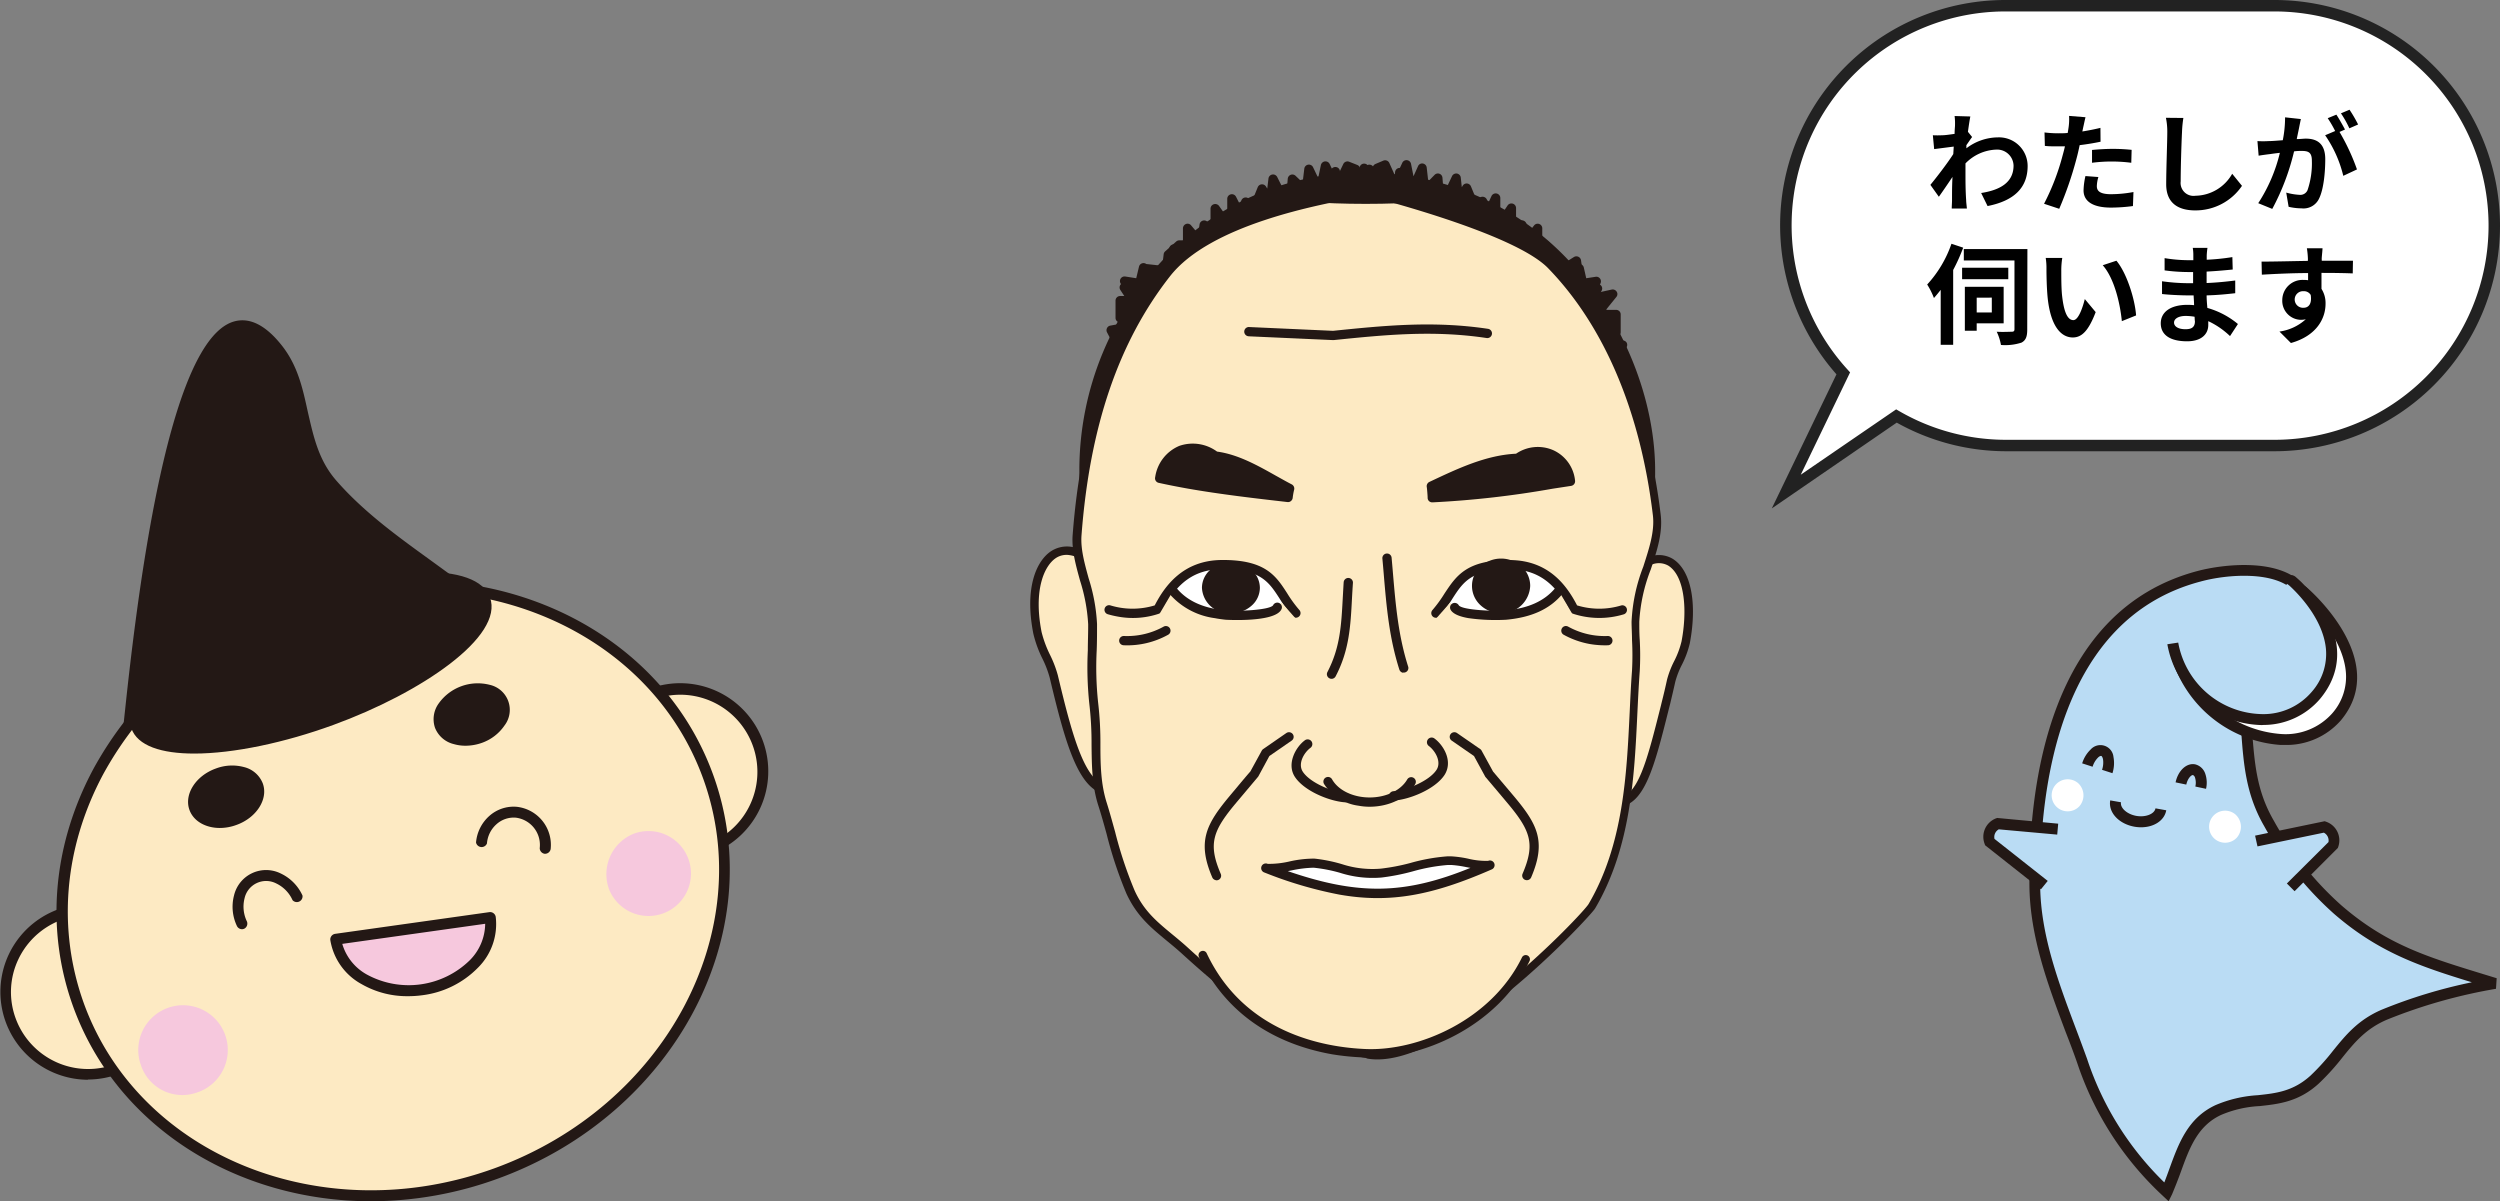 <svg xmlns="http://www.w3.org/2000/svg" viewBox="0 0 436.79 209.88"><rect x="0" y="0" width="436.79" height="209.88" fill="#808080" stroke="none"/><defs><style>.cls-1{fill:#231815;}.cls-2{fill:#fdeac3;}.cls-3{fill:#fff;}.cls-4{fill:#badcf4;}.cls-5{fill:#f6c8dd;}.cls-6{fill:#222;}</style></defs><g id="レイヤー_2" data-name="レイヤー 2"><g id="レイヤー_3" data-name="レイヤー 3"><polyline class="cls-1" points="208.98 45.17 205.08 43.44 204.29 47.33 200.39 46.89 201.95 49.91 196.48 49.05 200.39 52.5 195.69 52.5 195.69 55.52 198.82 56.81 194.13 57.67 195.69 60.69"/><path class="cls-1" d="M195.56,61.49a.79.79,0,0,1-.58-.43l-1.57-3a.82.82,0,0,1,0-.73.78.78,0,0,1,.58-.44l2-.37-.59-.24a.8.8,0,0,1-.5-.75v-3a.8.8,0,0,1,.81-.81h2.54l-2.3-2a.81.81,0,0,1,.66-1.41l3.89.61-.82-1.59a.8.8,0,0,1,.05-.83.81.81,0,0,1,.76-.35l3.17.35.63-3.16a.81.81,0,0,1,1.12-.58l3.91,1.73a.79.79,0,0,1,.41,1.06.8.8,0,0,1-1.06.42l-3-1.32-.58,2.89a.8.8,0,0,1-.88.65l-2.41-.27.87,1.68a.81.81,0,0,1-.85,1.17l-2.72-.43,1.82,1.61a.81.81,0,0,1-.53,1.42h-3.88V55l2.62,1.08a.81.81,0,0,1-.16,1.55l-3.62.66,1.06,2a.81.81,0,0,1-.34,1.09A.78.78,0,0,1,195.56,61.49Z"/><polyline class="cls-1" points="272.51 47.38 275.4 45.59 275.98 49.6 278.88 49.16 277.72 52.27 281.77 51.38 278.88 54.95 282.35 54.95 282.35 58.06 280.04 59.4 283.51 60.29 282.35 63.41"/><path class="cls-1" d="M282.21,64.21l-.14,0a.8.8,0,0,1-.47-1l.84-2.28-2.6-.67a.81.81,0,0,1-.21-1.48l1.91-1.1V55.76h-2.66a.81.81,0,0,1-.73-.46.79.79,0,0,1,.1-.86l1.43-1.77-1.78.4A.82.82,0,0,1,277,52l.68-1.82-1.53.23a.78.78,0,0,1-.61-.15.82.82,0,0,1-.32-.53l-.4-2.79-1.85,1.14a.81.81,0,0,1-1.11-.27.8.8,0,0,1,.26-1.11L275,44.9a.82.82,0,0,1,1.23.58l.46,3.2,2.09-.32a.78.78,0,0,1,.75.29.8.8,0,0,1,.13.79L279,51.16l2.6-.57a.82.82,0,0,1,.86.37.78.78,0,0,1-.06.93l-1.82,2.25h1.77a.79.79,0,0,1,.81.81v3.11a.83.83,0,0,1-.4.71l-.6.34,1.55.4a.77.77,0,0,1,.52.41.78.78,0,0,1,0,.65l-1.16,3.12A.82.82,0,0,1,282.21,64.21Z"/><polyline class="cls-1" points="255.18 35.88 253.73 39.9 253.53 37.45 253.25 34.16 250.84 38.75 250.36 34.16 248.92 38.18 247.47 32.44 246.51 37.03 244.58 30.15 244.1 35.31 241.69 30.72 241.69 34.73 239.28 29.58 237.84 34.73 237.37 32.2 236.88 29.58 235.43 29 233.5 33.02 231.58 29 230.61 33.59 228.69 29.58 228.21 33.59 225.8 31.3 225.31 37.03 222.43 31.3 221.94 35.31 220.5 33.02 219.05 36.46 217.61 35.31 216.65 37.6 215.2 34.74 215.2 40.47 212.31 36.46 212.31 40.47 210.38 39.32 209.9 42.76 207.49 39.9 207.5 42.76 206.05 42.76 204.12 44.48 203.64 48.5 202.2 47.35 202.2 50.22 201.85 49.72 199.79 46.78 198.82 50.79 196.42 50.22 199.79 55.38"/><path class="cls-1" d="M199.65,56.17a.79.79,0,0,1-.54-.35l-3.37-5.16a.81.81,0,0,1,.86-1.23l1.63.38.77-3.22a.81.81,0,0,1,1.45-.28l.94,1.34v-.3a.8.8,0,0,1,1.31-.63L203,47l.31-2.57a.81.81,0,0,1,.26-.51l1.93-1.72a.83.83,0,0,1,.54-.21h.64V39.9a.83.83,0,0,1,.54-.77.79.79,0,0,1,.89.25l1.24,1.47.23-1.64a.81.81,0,0,1,1.22-.58l.7.41V36.46a.8.8,0,0,1,.56-.77A.82.82,0,0,1,213,36l1.42,2V34.74a.81.81,0,0,1,1.53-.37l.66,1.3.28-.67a.83.83,0,0,1,.55-.48.84.84,0,0,1,.7.15l.61.49,1-2.46a.81.81,0,0,1,1.43-.12l.23.37.21-1.75a.81.81,0,0,1,1.53-.27l1.6,3.18.24-2.88a.82.82,0,0,1,.52-.69.81.81,0,0,1,.84.17l1.24,1.18.29-2.41a.81.81,0,0,1,1.54-.25l.89,1.86.47-2.25a.83.83,0,0,1,.7-.64.82.82,0,0,1,.83.45l1.19,2.49,1.2-2.49a.81.81,0,0,1,1-.4l1.44.57a.82.82,0,0,1,.5.61l.33,1.74.5-1.81a.81.81,0,0,1,.72-.59.83.83,0,0,1,.8.46l.86,1.86v-.37a.81.81,0,0,1,1.53-.37l1.14,2.16.22-2.44a.82.82,0,0,1,.74-.73.8.8,0,0,1,.85.59l1,3.7.28-1.35a.81.81,0,0,1,1.58,0l.79,3.16.55-1.51a.8.8,0,0,1,.86-.53.81.81,0,0,1,.71.72l.2,1.93,1.16-2.22a.8.8,0,0,1,.86-.42h0a.81.81,0,0,1,.65.72l.17,2,.19-.52a.81.81,0,0,1,1-.49.82.82,0,0,1,.49,1l-1.45,4a.8.8,0,0,1-.86.53.81.81,0,0,1-.7-.74l-.25-3-1.12,2.13a.81.81,0,0,1-.86.42h0a.79.79,0,0,1-.65-.71l-.12-1.07-.24.69a.81.81,0,0,1-1.55-.08L247.54,36l-.24,1.16a.81.81,0,0,1-1.57,0L245,34.58l-.07.8a.82.82,0,0,1-1.53.31L242.5,34v.73a.81.81,0,0,1-1.54.34l-1.49-3.18L238.62,35a.8.8,0,0,1-.82.59.81.81,0,0,1-.76-.66l-.88-4.72-.33-.13-1.6,3.34a.81.81,0,0,1-.73.46.82.82,0,0,1-.73-.46l-.89-1.87-.47,2.26a.82.82,0,0,1-1.53.18l-.72-1.51L229,33.69a.81.81,0,0,1-.53.66.79.79,0,0,1-.83-.17l-1.19-1.13-.34,4.05a.81.81,0,0,1-1.53.29l-1.68-3.33-.16,1.35a.81.81,0,0,1-1.49.33l-.62-1-.84,2a.81.81,0,0,1-1.25.32l-.61-.48-.55,1.31a.8.8,0,0,1-.72.49.83.83,0,0,1-.66-.3v2.36a.81.81,0,0,1-1.47.47l-1.42-2v1.5a.81.81,0,0,1-.41.7.79.79,0,0,1-.81,0l-.88-.52-.32,2.24a.81.81,0,0,1-1.42.4l-1-1.16v.64a.81.81,0,0,1-.81.81h-1.13l-1.47,1.31-.44,3.71a.85.85,0,0,1-.5.66.82.82,0,0,1-.81-.12L203,49v1.19a.81.81,0,0,1-.57.77.83.83,0,0,1-.91-.31l-1.37-2L199.61,51a.81.81,0,0,1-1,.6l-.43-.11,2.26,3.46a.81.81,0,0,1-.24,1.12A.77.77,0,0,1,199.65,56.17Z"/><polyline class="cls-1" points="223.25 35.81 224.62 39.91 224.82 37.41 225.08 34.05 227.37 38.73 227.83 34.05 229.21 38.15 230.58 32.29 231.5 36.98 233.33 29.95 233.79 35.22 236.08 30.54 236.08 34.64 238.37 29.37 239.74 34.64 240.19 32.05 240.66 29.37 242.03 28.78 243.87 32.88 245.7 28.78 246.62 33.47 248.45 29.37 248.9 33.47 251.19 31.12 251.65 36.98 254.4 31.12 254.86 35.22 256.23 32.88 257.61 36.39 258.98 35.22 259.9 37.56 261.27 34.63 261.27 40.49 264.02 36.39 264.02 40.49 265.86 39.32 266.31 42.83 268.6 39.91 268.6 42.83 269.98 42.83 271.81 44.59 272.27 48.69 273.64 47.52 273.64 50.44 273.97 49.94 275.93 46.93 276.85 51.03 279.14 50.44 275.93 55.71"/><path class="cls-1" d="M275.79,56.51a.82.82,0,0,1-.55-1.22l2.18-3.57-.37.09a.79.79,0,0,1-.62-.09.83.83,0,0,1-.37-.51l-.5-2.23-1.24,1.91a.81.81,0,0,1-.91.33.82.82,0,0,1-.58-.78V49.27l0,0a.79.79,0,0,1-.82.14.83.83,0,0,1-.51-.66L271,45l-1.39-1.33h-1a.81.81,0,0,1-.57-.23.84.84,0,0,1-.24-.58v-.58L267,43.33a.81.81,0,0,1-1.44-.39l-.29-2.25-.76.48a.82.82,0,0,1-.83,0,.8.8,0,0,1-.42-.71V39.05L262,40.94a.82.82,0,0,1-1.49-.45V38.14a.8.8,0,0,1-1.31-.28l-.51-1.29-.51.44a.81.81,0,0,1-.72.17.86.86,0,0,1-.56-.49l-.76-2-.53.9a.82.82,0,0,1-1.51-.32l-.13-1.25-1.53,3.26a.81.81,0,0,1-.88.45.79.79,0,0,1-.66-.73L250.53,33,249.48,34a.82.82,0,0,1-.84.2.8.8,0,0,1-.54-.67L248,32.41l-.62,1.39a.81.81,0,0,1-1.53-.18l-.43-2.18-.79,1.77a.8.8,0,0,1-1.47,0l-1.51-3.37-.24.1-.84,4.83a.81.81,0,0,1-1.58.07l-.78-3L236.82,35a.81.81,0,0,1-1.55-.32V34l-.76,1.54a.8.8,0,0,1-.86.44h0a.82.82,0,0,1-.66-.73l0-.59-.65,2.48a.81.81,0,0,1-1.58,0l-.19-1L230,38.33a.81.81,0,0,1-.75.63.8.8,0,0,1-.8-.55l-.17-.51-.09.91a.82.82,0,0,1-.66.72.79.79,0,0,1-.87-.44l-1-2-.23,2.9a.81.81,0,0,1-.71.74.8.8,0,0,1-.86-.55l-1.38-4.09a.81.81,0,0,1,1.54-.52l.11.33.14-1.89a.81.81,0,0,1,1.54-.29l1,2.11L227,34a.81.81,0,0,1,.72-.72.8.8,0,0,1,.86.54l.47,1.4.72-3.08a.82.82,0,0,1,.8-.63.8.8,0,0,1,.78.66l.24,1.2.93-3.59a.81.81,0,0,1,.86-.6.79.79,0,0,1,.73.73l.21,2.37,1-2.07a.81.81,0,0,1,1.54.36v.2l.74-1.7a.8.8,0,0,1,.8-.48.82.82,0,0,1,.72.6l.43,1.66.28-1.59a.83.83,0,0,1,.48-.61l1.37-.58a.81.81,0,0,1,1.06.41l1.1,2.45L245,28.45a.81.81,0,0,1,1.53.18l.43,2.17.79-1.76a.79.79,0,0,1,.86-.47h0a.81.81,0,0,1,.66.71l.27,2.4,1.1-1.12a.8.8,0,0,1,1.38.5l.22,2.8,1.45-3.08a.82.82,0,0,1,.86-.46h0a.81.81,0,0,1,.67.7l.18,1.68.15-.24a.8.8,0,0,1,.76-.4.82.82,0,0,1,.69.51L258,35l.51-.44a.79.79,0,0,1,.72-.16.81.81,0,0,1,.56.49l.23.58.57-1.22a.81.81,0,0,1,1.54.35v3.19l1.27-1.89a.81.81,0,0,1,1.48.45V39l.59-.37a.81.81,0,0,1,1.24.57l.21,1.6,1.1-1.4a.8.8,0,0,1,.9-.27.81.81,0,0,1,.54.76V42H270a.79.79,0,0,1,.56.23L272.37,44a.83.83,0,0,1,.25.5l.28,2.58.22-.18a.81.81,0,0,1,1.33.62v.2l.81-1.23a.82.82,0,0,1,.82-.36h0a.81.81,0,0,1,.64.62l.74,3.29,1.48-.38a.81.81,0,0,1,.85.3.8.8,0,0,1,0,.9l-3.2,5.27A.81.81,0,0,1,275.79,56.51Z"/><path class="cls-2" d="M201.73,117.43c0,11.43-1.89,20.69-7.69,20.69-4.84,0-7.09-8-9.93-19.93-.57-2.39-2.32-5-2.85-7.63-2.2-11.18,3-16.71,7.89-13.39C195,101.11,201.73,106,201.73,117.43Z"/><path class="cls-1" d="M193.17,138.78c-4.76-.84-7-8.73-9.78-20.42a18.32,18.32,0,0,0-1.27-3.3,20.2,20.2,0,0,1-1.58-4.35c-1.58-8.06.56-12.73,3.1-14.41a5.11,5.11,0,0,1,5.92.26c5.45,3.68,12.91,8.71,12.91,20.87h0c0,14.22-2.84,21.42-8.43,21.42A4.94,4.94,0,0,1,193.17,138.78ZM186.93,97a3.37,3.37,0,0,0-2.48.52c-2,1.36-3.91,5.55-2.47,12.9a19.69,19.69,0,0,0,1.48,4,19.61,19.61,0,0,1,1.36,3.56c2.7,11.34,4.94,19.36,9.22,19.37,3.17,0,7-3.47,7-20,0-11.38-7.09-16.16-12.26-19.66A4.87,4.87,0,0,0,186.93,97Z"/><path class="cls-2" d="M275,119.15c0,11.58,1.84,21,7.49,21,4.31,0,5.93-6.81,8.57-17.29.31-1.26.62-2.57.92-3.93.47-2.13,2.09-4.37,2.54-6.71,2.13-11.33-2.52-16.94-7.29-13.58C281.56,102.61,275,107.57,275,119.15Z"/><path class="cls-1" d="M281.52,140.77c-2.51-.44-4.39-2.65-5.6-6.57-1.1-3.59-1.65-8.65-1.65-15h0c0-12.31,7.25-17.41,12.54-21.14a4.75,4.75,0,0,1,5.48-.4c3.15,2,4.28,7.67,2.95,14.72a16.61,16.61,0,0,1-1.4,3.79,14.75,14.75,0,0,0-1.14,2.94c-.31,1.4-.63,2.73-.93,4l-.16.61c-2.6,10.38-4.32,17.24-9.12,17.24A5.07,5.07,0,0,1,281.52,140.77Zm-5.79-21.62c0,6.26.54,11.17,1.6,14.61,1.14,3.74,2.88,5.63,5.16,5.63,3.66,0,5.26-6.42,7.7-16.12l.15-.62c.31-1.21.62-2.53.92-3.91a16.14,16.14,0,0,1,1.25-3.24,15.32,15.32,0,0,0,1.28-3.44c1-5.21.66-11.32-2.29-13.22a3.32,3.32,0,0,0-3.84.37c-5,3.54-11.93,8.4-11.93,19.94Z"/><path class="cls-1" d="M288.37,82.26c0,28.31-22.16,51.26-49.49,51.26s-49.49-23-49.49-51.26S211.55,30.51,238.88,31C272,31.59,288.37,61.35,288.37,82.26Z"/><path class="cls-1" d="M230.4,133.59c-23.71-4.18-41.82-25.61-41.82-51.33a53.58,53.58,0,0,1,15.79-38.07,47.78,47.78,0,0,1,34.52-14A48.44,48.44,0,0,1,276.66,48.5c7.84,9.64,12.52,22.26,12.52,33.76a52.67,52.67,0,0,1-14.73,36.81,49.11,49.11,0,0,1-35.57,15.26A48.45,48.45,0,0,1,230.4,133.59ZM247,32.58a51.43,51.43,0,0,0-8.1-.77,46.16,46.16,0,0,0-33.35,13.53A52,52,0,0,0,190.2,82.26c0,27.82,21.84,50.45,48.68,50.45a47.53,47.53,0,0,0,34.41-14.77,51.05,51.05,0,0,0,14.27-35.68c0-11.14-4.55-23.38-12.16-32.74A46.73,46.73,0,0,0,247,32.58Z"/><path class="cls-2" d="M271,46.37c8.89,9.21,16.1,23.45,18.49,43.6.69,5.82-3.72,11.74-3.73,18.61,0,2.76.28,5.9.08,8.58-1,12.72-.12,28.25-7.7,41.13-1.15,2-26,28.05-39,25.89-13.64-2.27-23.2-10-32-18-3.88-3.55-7.32-5.35-9.57-10.33s-3.29-10.34-4.89-15.39c-1.76-5.54-.7-11.45-1.53-17.62-.6-4.47-.14-9.09-.2-13.81-.06-5.56-3.07-10.75-2.71-15.58,1.63-21.42,7.84-35.63,15.6-45.58C214.4,34.26,250.69,33,237.13,33,237,33,264.49,39.59,271,46.37Z"/><path class="cls-1" d="M238.58,184.83c-13.82-2.44-23.36-10.29-32-18.14-.95-.87-1.88-1.63-2.78-2.37-2.79-2.31-5.2-4.3-7-8.2a71.89,71.89,0,0,1-3.46-10.42c-.46-1.67-.94-3.4-1.46-5-1.09-3.42-1.13-6.89-1.17-10.55a58.7,58.7,0,0,0-.39-7.19,60.58,60.58,0,0,1-.26-9.33c0-1.5.07-3,.06-4.57a30.55,30.55,0,0,0-1.41-7.59c-.77-2.79-1.5-5.42-1.3-8,1.46-19.22,6.62-34.26,15.75-46,7.12-9.14,25.29-12.77,33.16-14.23a.75.75,0,0,1,0-.26.74.74,0,0,1,.73-.65c3.24,0,3.65,0,3.72.8a.86.86,0,0,1,0,.16c9.39,2.52,25.72,7.49,30.7,12.65,10,10.4,16.5,25.62,18.68,44,.38,3.18-.65,6.29-1.74,9.57a29.41,29.41,0,0,0-2,9.13c0,1,0,2.06.08,3.17a49.71,49.71,0,0,1,0,5.46c-.17,2.34-.29,4.73-.41,7.26-.52,11-1.11,23.53-7.39,34.19-.84,1.43-26,28.54-39.77,26.24Zm.29-150.63-1.31.24c-7.14,1.31-26.1,4.79-33.16,13.85-9,11.49-14,26.27-15.44,45.19-.19,2.37.51,4.89,1.24,7.55a31.38,31.38,0,0,1,1.47,8c0,1.56,0,3.12-.06,4.62a58.32,58.32,0,0,0,.25,9.11,59.91,59.91,0,0,1,.4,7.36c0,3.55.08,6.91,1.1,10.13.53,1.67,1,3.42,1.47,5.1a71.86,71.86,0,0,0,3.39,10.21c1.62,3.59,3.92,5.48,6.57,7.67.91.75,1.85,1.52,2.83,2.42,8.52,7.78,18,15.56,31.65,17.84,6.55,1.1,16.32-5.51,23.37-11.24,7.92-6.44,14.37-13.4,14.9-14.29,6.09-10.35,6.67-22.66,7.19-33.52.12-2.54.23-4.94.41-7.3a49.18,49.18,0,0,0,0-5.29c0-1.08-.08-2.19-.08-3.23A30.4,30.4,0,0,1,287.11,99c1-3.13,2-6.08,1.68-8.93C286.64,72,280.32,57,270.5,46.88,265.4,41.59,246.59,36.23,238.87,34.2ZM237.13,33Z"/><path class="cls-1" d="M234,140.05c-2.6-.45-6.31-2.09-7.77-4.33s.13-5.18,1.74-6.37a.81.81,0,1,1,1,1.3c-1.15.85-2.26,2.78-1.35,4.18,1.31,2,5.4,3.61,7.52,3.73a.81.81,0,0,1-.09,1.62A8,8,0,0,1,234,140.05Z"/><path class="cls-1" d="M243.36,139.85a.81.81,0,0,1-.66-.76.8.8,0,0,1,.76-.85c2.12-.12,6.21-1.73,7.52-3.73.91-1.4-.2-3.32-1.35-4.18a.81.81,0,1,1,1-1.3c1.61,1.19,3.27,4,1.75,6.37-1.68,2.55-6.25,4.32-8.79,4.46Z"/><path class="cls-1" d="M237.35,140.77a8.47,8.47,0,0,1-6-3.77.81.81,0,1,1,1.4-.81c1.1,1.91,3.67,3.14,6.55,3.14s5.46-1.24,6.56-3.14a.8.8,0,0,1,1.1-.3.81.81,0,0,1,.3,1.11c-1.38,2.4-4.5,3.95-8,3.95A10.69,10.69,0,0,1,237.35,140.77Z"/><path class="cls-3" d="M252.84,150.34c-4.09.22-7.61,1.8-11.6,2.19-4.83.47-7.14-1.33-11.72-1.71-2-.17-7.13,1.33-8.36.86,15.56,6,24.35,6,39.11-.64-1,.46-5.17-.73-6.68-.72Z"/><path class="cls-1" d="M234,156.3a71.42,71.42,0,0,1-13.09-3.86.81.81,0,1,1,.58-1.51,15.79,15.79,0,0,0,3.85-.43,19.65,19.65,0,0,1,4.29-.49,26.7,26.7,0,0,1,4.92,1,17.17,17.17,0,0,0,6.65.76,35.42,35.42,0,0,0,5.24-1,32.39,32.39,0,0,1,6.4-1.15h0c.25,0,.52,0,.78,0a18.93,18.93,0,0,1,2.87.4,13.49,13.49,0,0,0,3.5.39.81.81,0,0,1,.66,1.48h0C250.35,156.4,242.92,157.88,234,156.3Zm-9-4.1c12.36,4.25,20.43,4.1,31.91-.57l-.71-.13a19.49,19.49,0,0,0-2.56-.37l-.71,0a31.67,31.67,0,0,0-6.09,1.11,37.55,37.55,0,0,1-5.47,1.08,18.67,18.67,0,0,1-7.23-.82,26.53,26.53,0,0,0-4.64-.9,20.92,20.92,0,0,0-3.87.48Z"/><path class="cls-1" d="M212.4,153.77a.81.81,0,0,1-.6-.48c-2.72-6.35-1-9.38,3.16-14.36.06-.06,3-3.61,3.49-4.13l2-3.65a.84.84,0,0,1,.25-.28l4.05-2.8a.82.82,0,0,1,1.13.21.8.8,0,0,1-.21,1.12l-3.89,2.69-1.93,3.56a.64.64,0,0,1-.1.13L216.2,140c-4.29,5.07-5.2,7.35-2.92,12.67a.8.8,0,0,1-.88,1.12Z"/><path class="cls-2" d="M266.55,167.67c-5.56,11.41-18.71,16.82-28,16.42-8.61-.36-21.89-3.4-28.37-17.14"/><path class="cls-1" d="M232.78,184.21c-7.87-1.39-17.9-5.5-23.3-17a.74.74,0,0,1,.35-1,.73.73,0,0,1,1,.35c6.51,13.8,20.18,16.4,27.74,16.72,9.28.4,22-5.08,27.34-16a.73.73,0,1,1,1.32.64c-5.6,11.49-19,17.25-28.72,16.84A43.74,43.74,0,0,1,232.78,184.21Z"/><path class="cls-1" d="M266.62,153.77l-.18-.05a.81.81,0,0,1-.42-1.07c2.28-5.32,1.38-7.6-2.92-12.67-.05-.07-3.54-4.2-3.54-4.2a.38.38,0,0,1-.09-.13l-1.94-3.56-3.89-2.69a.8.8,0,0,1-.21-1.12.82.82,0,0,1,1.13-.21l4.05,2.8a.68.68,0,0,1,.25.28l2,3.65,3.49,4.13c4.21,5,5.89,8,3.17,14.36A.82.82,0,0,1,266.62,153.77Z"/><path class="cls-1" d="M225.32,85.37c-4.06-2.09-8.37-5.12-13-5.68-3.12-2.33-8.46-2-9.72,3.87a223,223,0,0,0,22.43,3.36A11.69,11.69,0,0,1,225.32,85.37Z"/><path class="cls-1" d="M207.49,85.36c-1.73-.31-3.42-.64-5.05-1a.81.81,0,0,1-.61-1,7,7,0,0,1,4.22-5.46,7.18,7.18,0,0,1,6.59,1c3.62.49,7,2.37,10.23,4.19,1,.55,1.9,1.07,2.82,1.54a.83.83,0,0,1,.4,1,11.58,11.58,0,0,0-.23,1.31.82.82,0,0,1-.29.58.77.77,0,0,1-.61.2C219.38,87.08,213.23,86.37,207.49,85.36ZM203.61,83c6.52,1.41,14,2.29,20.75,3.07a2.07,2.07,0,0,1,0-.22c-.78-.41-1.56-.85-2.32-1.27-3.17-1.78-6.45-3.63-9.84-4a.79.79,0,0,1-.39-.16,5.63,5.63,0,0,0-5.23-.89A5.1,5.1,0,0,0,203.61,83Z"/><path class="cls-1" d="M250.07,84.94c4.78-2.25,9.83-4.68,15.08-4.87a5.75,5.75,0,0,1,9.23,4c-8,1.23-15.85,2.63-24.14,2.88A19.42,19.42,0,0,0,250.07,84.94Z"/><path class="cls-1" d="M250.1,87.76a.85.85,0,0,1-.45-.23.83.83,0,0,1-.22-.62c0-.23-.1-1.57-.15-1.81a.83.83,0,0,1,.45-.9l.26-.12c4.75-2.24,9.67-4.56,14.89-4.81a6.73,6.73,0,0,1,6.51-.61,6.54,6.54,0,0,1,3.8,5.33.82.82,0,0,1-.68.9l-3.21.49a167.07,167.07,0,0,1-21,2.39Zm.85-2.34c0,.22,0,.47.06.7a172.36,172.36,0,0,0,20-2.34l2.39-.37a4.81,4.81,0,0,0-2.71-3.27,5.16,5.16,0,0,0-5.11.59.86.86,0,0,1-.44.15C260.29,81.05,255.54,83.25,251,85.42Z"/><path class="cls-1" d="M232.5,118.59a.9.9,0,0,1-.23-.08.81.81,0,0,1-.35-1.09c2.21-4.25,2.42-8.06,2.68-12.88.05-.9.1-1.83.16-2.8a.81.81,0,0,1,1.62.1c-.07,1-.12,1.89-.17,2.79-.25,4.81-.48,9-2.85,13.53A.8.8,0,0,1,232.5,118.59Z"/><path class="cls-1" d="M245.13,117.54a.82.82,0,0,1-.64-.55c-1.79-5.62-2.25-11-2.73-16.71-.07-.87-.15-1.75-.23-2.64a.81.81,0,1,1,1.61-.15c.08.9.16,1.78.23,2.66.48,5.6.93,10.9,2.67,16.35a.8.8,0,0,1-.91,1Z"/><path class="cls-1" d="M252.6,33.59c0,.67-6.27,1.22-14,1.22s-14-.55-14-1.22,6.27-1.23,14-1.23S252.6,32.91,252.6,33.59Z"/><path class="cls-1" d="M225.93,34.94c-1.79-.32-2.16-.73-2.16-1.35,0-.87.7-1.32,4.84-1.68,2.67-.23,6.21-.36,10-.36s7.31.13,10,.36c4.14.36,4.84.81,4.84,1.68h0c0,.86-.7,1.31-4.84,1.67-2.67.23-6.21.36-10,.36s-7.31-.13-10-.36C227.48,35.16,226.6,35.06,225.93,34.94Zm23.13-1.35c-2.35-.24-5.95-.42-10.47-.42s-8.12.18-10.47.42c2.35.23,5.95.41,10.47.41S246.71,33.82,249.06,33.59Zm3,.51Z"/><path class="cls-1" d="M218.11,58.75a.81.81,0,0,1,.18-1.61l14.61.66c9-.92,17.51-1.78,27.08-.35a.81.81,0,0,1-.24,1.61c-9.39-1.41-17.81-.55-26.73.36h-.12l-14.67-.66Z"/><path class="cls-1" d="M196.23,112.73a.81.81,0,0,1,.17-1.61,13.16,13.16,0,0,0,6.91-1.64.81.81,0,1,1,.78,1.42,14.66,14.66,0,0,1-7.74,1.84Z"/><path class="cls-3" d="M193.78,106.55a14,14,0,0,0,8.54-.11c2.26-4.49,5.42-7.74,11.15-7.78,9.54-.07,9.28,4.38,12.94,8.47"/><path class="cls-1" d="M195.32,107.73a16.53,16.53,0,0,1-1.76-.41.81.81,0,0,1-.56-1,.8.8,0,0,1,1-.55,13.28,13.28,0,0,0,7.75,0c1.79-3.47,5-7.88,11.72-7.93,7.63-.06,9.48,2.8,11.43,5.83a22.29,22.29,0,0,0,2.12,2.91.8.8,0,0,1-.07,1.14.81.81,0,0,1-1.14-.06,23.53,23.53,0,0,1-2.27-3.12c-1.85-2.86-3.32-5.13-10.06-5.08-4.68,0-7.9,2.29-10.43,7.33a.79.79,0,0,1-.46.4A14.27,14.27,0,0,1,195.32,107.73Z"/><polygon class="cls-2" points="204.94 103.25 210.12 108.08 202.02 108.22 204.94 103.25"/><polygon class="cls-2" points="223.89 105.25 227.94 109.84 222.43 107.38 223.89 105.25"/><path class="cls-3" d="M204.94,103.25c2.33,2.82,5.75,3.9,9.29,4.21.84.07,8,.22,8.9-1.32"/><path class="cls-1" d="M212.24,108a12.69,12.69,0,0,1-7.93-4.26.81.81,0,0,1,1.25-1c1.89,2.29,4.75,3.57,8.74,3.92,1.94.18,7.56-.07,8.13-.91a.81.81,0,1,1,1.41.79c-1.26,2.25-9.6,1.74-9.68,1.74C213.49,108.21,212.85,108.12,212.24,108Z"/><path class="cls-1" d="M219.3,102.7c0,2-1.91,3.68-4.27,3.68s-4.28-1.65-4.28-3.68A4,4,0,0,1,215,99C217.39,99,219.31,100.66,219.3,102.7Z"/><path class="cls-1" d="M214,107.08A4.66,4.66,0,0,1,210,102.7a4.2,4.2,0,0,1,1.52-3.2,5.55,5.55,0,0,1,7.07,0,4.21,4.21,0,0,1,1.53,3.2h0a4.19,4.19,0,0,1-1.53,3.19,5.38,5.38,0,0,1-3.53,1.27A6.4,6.4,0,0,1,214,107.08Zm1.72-7.22a3.54,3.54,0,0,0-.73-.07,3.87,3.87,0,0,0-2.52.89,2.67,2.67,0,0,0-1,2c0,1.6,1.57,2.9,3.5,2.9a3.79,3.79,0,0,0,2.51-.89,2.62,2.62,0,0,0,1-2h0a2.64,2.64,0,0,0-1-2A3.75,3.75,0,0,0,215.76,99.86Z"/><path class="cls-1" d="M277.76,112.52a14.91,14.91,0,0,1-4.56-1.62.81.81,0,0,1-.32-1.1.8.8,0,0,1,1.1-.32,13.16,13.16,0,0,0,6.91,1.64.81.81,0,0,1,.84.78.82.82,0,0,1-.79.84A15.89,15.89,0,0,1,277.76,112.52Z"/><path class="cls-3" d="M283.51,106.54a14,14,0,0,1-8.54-.1c-2.26-4.49-5.42-7.74-11.15-7.78-9.54-.07-9.28,4.38-12.94,8.47"/><path class="cls-1" d="M250.74,107.92a.75.75,0,0,1-.4-.19.81.81,0,0,1-.07-1.14,23,23,0,0,0,2.12-2.91c2-3,3.8-5.89,11.43-5.83,6.77.05,9.93,4.46,11.72,7.92a13.28,13.28,0,0,0,7.75,0,.81.81,0,0,1,.45,1.55,14.73,14.73,0,0,1-9-.12.82.82,0,0,1-.46-.4c-2.53-5-5.74-7.3-10.43-7.33-6.74,0-8.21,2.21-10.06,5.08a23.53,23.53,0,0,1-2.27,3.12A.81.81,0,0,1,250.74,107.92Z"/><polygon class="cls-2" points="272.35 103.25 267.17 108.08 275.27 108.22 272.35 103.25"/><polygon class="cls-2" points="253.4 105.25 249.35 109.84 254.87 107.38 253.4 105.25"/><path class="cls-3" d="M272.35,103.25c-2.33,2.82-5.75,3.9-9.29,4.21-.84.07-8,.22-8.9-1.32"/><path class="cls-1" d="M256.57,108c-1.46-.25-2.69-.7-3.12-1.46a.81.81,0,0,1,.31-1.1.82.82,0,0,1,1.11.31c.56.84,6.18,1.08,8.12.91,4-.35,6.85-1.64,8.74-3.92a.81.81,0,0,1,1.14-.11.82.82,0,0,1,.11,1.14c-2.18,2.64-5.4,4.11-9.85,4.51A34,34,0,0,1,256.57,108Z"/><path class="cls-1" d="M258,102.36a4.29,4.29,0,1,0,4.28-4A4.13,4.13,0,0,0,258,102.36Z"/><path class="cls-1" d="M261.32,107.05a5.18,5.18,0,0,1-2.63-1.29,4.59,4.59,0,0,1-1.51-3.4h0a4.59,4.59,0,0,1,1.51-3.4,5.35,5.35,0,0,1,7.15,0,4.59,4.59,0,0,1,1.51,3.4,5,5,0,0,1-5.09,4.78A4.83,4.83,0,0,1,261.32,107.05Zm1.61-7.79a4.77,4.77,0,0,0-.66-.05,3.63,3.63,0,0,0-2.48.94,3,3,0,0,0-1,2.21h0a3,3,0,0,0,1,2.21,3.63,3.63,0,0,0,2.47,1,3.33,3.33,0,0,0,3.47-3.16,3,3,0,0,0-1-2.21A3.56,3.56,0,0,0,262.93,99.26Z"/><path class="cls-4" d="M392.44,125.3c.54,7,.62,12.6,4.08,18.59a57.15,57.15,0,0,0,12,15c8.7,7.52,16.63,9.56,27.45,12.9a92.82,92.82,0,0,0-19.34,5.47c-6,2.59-7.65,7.24-12.16,11.33-5.56,5.06-10.87,2.52-16.84,5.32s-6.66,9.16-9,14.31a54.79,54.79,0,0,1-14.73-22.95c-3.47-9.74-8.14-19.81-8.24-30.62-.2-21.22,5.15-47.78,28.68-54,5-1.32,13.73-1.93,17.32,2"/><path class="cls-1" d="M378.89,209.88l-1-.94a55.58,55.58,0,0,1-15-23.32c-.62-1.77-1.31-3.59-2-5.35-3.06-8.15-6.23-16.57-6.32-25.58-.16-17.57,3.44-48.07,29.39-54.93,4.51-1.2,14.13-2.26,18.28,2.23l-1.41,1.3c-3.27-3.55-11.59-3-16.38-1.68-24.7,6.53-28.12,36.05-28,53.06.08,8.67,3.19,16.93,6.19,24.92.67,1.77,1.35,3.6,2,5.39a53.47,53.47,0,0,0,13.5,21.61c.32-.81.62-1.64.93-2.5,1.57-4.3,3.18-8.75,8-11a22,22,0,0,1,7.4-1.74c3.17-.34,6.16-.66,9.21-3.42a38.93,38.93,0,0,0,3.93-4.34c2.25-2.78,4.39-5.4,8.49-7.17a88.76,88.76,0,0,1,15.77-4.8c-9-2.76-16.3-5.2-24.12-12a58.15,58.15,0,0,1-12.16-15.28c-3.23-5.6-3.61-10.88-4.05-17-.05-.65-.1-1.32-.15-2l1.9-.15c.06.68.11,1.36.15,2,.45,6.11.8,10.95,3.81,16.16A56.26,56.26,0,0,0,409.1,158.2c7.91,6.84,15,9,24.79,12l2.32.71-.12,1.85A91.35,91.35,0,0,0,417,178.17c-3.67,1.58-5.66,4-7.77,6.62a41.18,41.18,0,0,1-4.12,4.54c-3.51,3.19-7,3.56-10.3,3.92a19.62,19.62,0,0,0-6.78,1.56c-4.1,1.92-5.51,5.81-7,9.93-.47,1.3-1,2.64-1.53,3.91Z"/><path class="cls-1" d="M374.09,144.54a6.57,6.57,0,0,1-1.16-.1c-2.75-.49-4.61-2.51-4.24-4.6l1.88.33c-.17,1,1.08,2.1,2.69,2.38s3.16-.33,3.34-1.32l1.88.34C378.16,143.36,376.33,144.54,374.09,144.54Z"/><path class="cls-3" d="M402.52,103.41c-1.94-1.64,14.59,11.23,5.71,21.82-4.68,5.58-14.28,5.22-21.45-.79a19.56,19.56,0,0,1-6.69-10.66"/><path class="cls-1" d="M399,130.15h-.61A21.47,21.47,0,0,1,379.16,114l1.87-.4a19.56,19.56,0,0,0,17.45,14.64,10.89,10.89,0,0,0,9-3.61,9.65,9.65,0,0,0,2.36-7.42c-.67-6.41-7-12.23-7.95-13.06h0c-.83-.7-.42-1.32-.27-1.49a1,1,0,0,1,1.44,0c.15.12,14.8,12.63,5.9,23.23A12.64,12.64,0,0,1,399,130.15Z"/><path class="cls-4" d="M400.57,101.58c-1.68-1.4,12.67,9.65,4,20-4.55,5.43-13.26,5.62-19.45.42a15.7,15.7,0,0,1-5.52-9.53"/><path class="cls-1" d="M395.17,126.68a17.11,17.11,0,0,1-16.5-14.12l1.9-.29a15.17,15.17,0,0,0,14.89,12.5,11.08,11.08,0,0,0,8.4-3.85,10,10,0,0,0,2.51-7.63c-.58-5.64-5.64-10.3-6.41-11h0a1,1,0,0,1-.43-1.14l.83-.67a1.28,1.28,0,0,1,.71.3l0,0,.09.08,0,0a24.32,24.32,0,0,1,5.4,6.78c2.74,5.25,2.31,10.26-1.23,14.49a13,13,0,0,1-9.83,4.53Z"/><path class="cls-3" d="M390.79,146.37a2.8,2.8,0,1,1-.22-4.07A2.89,2.89,0,0,1,390.79,146.37Z"/><path class="cls-3" d="M363.29,140.88a2.8,2.8,0,1,1-.23-4.07A2.9,2.9,0,0,1,363.29,140.88Z"/><path class="cls-4" d="M394.22,146.94l11.9-2.46a2.49,2.49,0,0,1,1.54,3.16l-7.44,7.4"/><path class="cls-1" d="M400.9,155.71l-1.35-1.35,7.27-7.23a1.54,1.54,0,0,0-.81-1.65l-11.59,2.4L394,146l12.16-2.52.25.09a3.44,3.44,0,0,1,2.12,4.38l-.07.2Z"/><path class="cls-4" d="M357.18,154.63l-9.54-7.53a2.49,2.49,0,0,1,1.43-3.22l10.45.94"/><path class="cls-1" d="M356.58,155.38l-9.75-7.7-.09-.26a3.45,3.45,0,0,1,2-4.44l.2-.07,10.66,1-.17,1.91-10.21-.92a1.53,1.53,0,0,0-.75,1.67l9.3,7.34Z"/><path class="cls-1" d="M369.08,135.09l-1.82-.59a3.93,3.93,0,0,0,.17-1.85c-.08-.37-.22-.55-.3-.57s-.29,0-.58.29a3.8,3.8,0,0,0-.94,1.59l-1.82-.59a5.6,5.6,0,0,1,1.47-2.41,2.29,2.29,0,0,1,4,1.31A5.78,5.78,0,0,1,369.08,135.09Z"/><path class="cls-1" d="M385.43,137.82l-1.87-.4a2.92,2.92,0,0,0-.05-1.54.71.71,0,0,0-.35-.46c-.28-.06-.94.55-1.18,1.66l-1.87-.39c.44-2.08,1.95-3.46,3.45-3.14a2.49,2.49,0,0,1,1.75,1.68A4.79,4.79,0,0,1,385.43,137.82Z"/><path class="cls-2" d="M105.3,139.75a14.43,14.43,0,1,0,8.64-18.45A14.41,14.41,0,0,0,105.3,139.75Z"/><path class="cls-1" d="M118.84,150.16a15.37,15.37,0,0,1-14.44-10.08h0a15.39,15.39,0,1,1,19.7,9.14A15.14,15.14,0,0,1,118.84,150.16Zm0-28.78a13.5,13.5,0,0,0-12.69,18h0a13.48,13.48,0,1,0,12.69-18Z"/><path class="cls-2" d="M1.83,178.24a14.43,14.43,0,1,0,8.64-18.45A14.4,14.4,0,0,0,1.83,178.24Z"/><path class="cls-1" d="M15.37,188.65a15.35,15.35,0,1,1,6.54-29.26A15.21,15.21,0,0,1,29.85,168a15.41,15.41,0,0,1-14.48,20.61Zm.07-28.78a13.54,13.54,0,0,0-12.25,7.77,13.32,13.32,0,0,0-.46,10.27h0a13.47,13.47,0,0,0,25.32-9.22,13.3,13.3,0,0,0-6.95-7.57A13.51,13.51,0,0,0,15.44,159.87Z"/><path class="cls-2" d="M13.76,175.66c9.92,27.27,42.59,40.41,72.95,29.36s46.94-42.12,37-69.39S81.14,95.22,50.77,106.27,3.83,148.39,13.76,175.66Z"/><path class="cls-1" d="M64.82,209.88c-23.21,0-44.29-12.81-52-33.9-4.89-13.44-3.67-28.2,3.45-41.55a62.61,62.61,0,0,1,34.13-29.06c30.81-11.21,64.09,2.21,74.18,29.94s-6.77,59.4-37.58,70.61A64.89,64.89,0,0,1,64.82,209.88ZM14.66,175.33c9.73,26.73,41.9,39.64,71.73,28.79s46.16-41.43,36.44-68.16S80.92,96.32,51.1,107.17A60.67,60.67,0,0,0,18,135.33c-6.86,12.87-8,27.07-3.34,40Z"/><path class="cls-1" d="M76.93,126.83c.81,2.22,3.93,3.13,7,2s4.84-3.81,4-6-3.93-3.13-7-2S76.12,124.6,76.93,126.83Z"/><path class="cls-1" d="M81.3,130.29a7.25,7.25,0,0,1-2-.28A4.72,4.72,0,0,1,76,127.15h0a4.69,4.69,0,0,1,.68-4.29,8.38,8.38,0,0,1,8.84-3.22,4.49,4.49,0,0,1,2.6,7.15,8,8,0,0,1-3.93,3A8.59,8.59,0,0,1,81.3,130.29Zm2.25-9a6.8,6.8,0,0,0-2.26.41,6.1,6.1,0,0,0-3,2.23,2.88,2.88,0,0,0-.47,2.58h0a2.86,2.86,0,0,0,2,1.67,6.47,6.47,0,0,0,6.71-2.44A2.59,2.59,0,0,0,85,121.48,5,5,0,0,0,83.55,121.28Z"/><path class="cls-1" d="M34,141.2c.81,2.23,3.93,3.14,7,2s4.84-3.81,4-6-3.93-3.13-7-2S33.2,139,34,141.2Z"/><path class="cls-1" d="M38.41,144.66c-2.45,0-4.58-1.16-5.3-3.13h0c-1-2.72,1.08-6,4.61-7.26a8,8,0,0,1,4.91-.25,4.71,4.71,0,0,1,3.28,2.85c1,2.72-1.08,6-4.6,7.26A8.41,8.41,0,0,1,38.41,144.66Zm-3.5-3.78c.62,1.7,3.25,2.36,5.74,1.46s4.08-3.11,3.46-4.81a2.85,2.85,0,0,0-2-1.68,6.08,6.08,0,0,0-3.72.22c-2.49.91-4.08,3.11-3.46,4.81Z"/><path class="cls-5" d="M106.47,155.51a7.42,7.42,0,1,0,4.29-9.86A7.61,7.61,0,0,0,106.47,155.51Z"/><path class="cls-5" d="M24.63,186.13a7.61,7.61,0,0,0,9.63,4.8,7.82,7.82,0,1,0-9.63-4.8Z"/><path class="cls-1" d="M22.48,126.62c.8-6.09,7.89-88.73,26-65.64,5.45,7,3.29,16.42,9.54,23.62,7.64,8.77,18.16,14.47,26.33,21.6-12.9,10.15-42.17,32.05-59.86,20.44"/><path class="cls-1" d="M36.31,130.89A22.05,22.05,0,0,1,24,127.44a1,1,0,0,1-.27-1.33,1,1,0,0,1,1.32-.27c17.39,11.41,46.9-11.09,57.83-19.67-2.81-2.38-5.84-4.58-9-6.9-5.75-4.18-11.69-8.5-16.51-14-3.42-3.93-4.43-8.47-5.41-12.86-.87-3.92-1.69-7.63-4.17-10.78-2.29-2.92-4.42-4.12-6.35-3.57-9.54,2.75-15.17,42.56-17.67,66.05-.14,1.29-.24,2.21-.3,2.68a.94.94,0,0,1-1.07.83,1,1,0,0,1-.82-1.07c.06-.47.15-1.38.29-2.65C26.36,81.27,32.77,58.5,40.88,56.17c2.74-.78,5.56.64,8.38,4.22S52.91,68,53.79,72c1,4.34,1.88,8.45,5,12C63.46,89.35,69.3,93.6,75,97.72c3.56,2.59,6.93,5,10.05,7.76A1,1,0,0,1,85,107C76.62,113.52,54.54,130.89,36.31,130.89Z"/><path class="cls-1" d="M23.78,126.91c2,5.5,17.26,5,34.07-1.11s28.81-15.55,26.81-21-17.25-5-34.07,1.11S21.78,121.4,23.78,126.91Z"/><path class="cls-1" d="M33.94,131.66c-5.71,0-9.93-1.33-11-4.43h0c-1.13-3.08,1.24-7.12,6.65-11.37,5.14-4,12.5-7.9,20.73-10.9s16.35-4.76,22.88-5c6.88-.22,11.29,1.35,12.41,4.43,2.48,6.8-12,16.67-27.38,22.27C49.78,129.75,40.79,131.66,33.94,131.66Zm40.51-29.78-1.24,0c-6.33.21-14.25,1.94-22.29,4.86s-15.21,6.69-20.2,10.61c-4.64,3.64-6.84,7-6,9.21h0c1.95,5.34,18.87,3.4,32.84-1.68s28.19-14.48,26.24-19.82C83,103,79.65,101.88,74.45,101.88Z"/><path class="cls-5" d="M85.64,160.31c.83,5.92-4.53,11.57-12,12.62s-14.17-2.91-15-8.83Z"/><path class="cls-1" d="M71.26,174.05a15.92,15.92,0,0,1-8.07-2.1,10.72,10.72,0,0,1-5.48-7.71,1,1,0,0,1,.82-1.08l27-3.8a1,1,0,0,1,1.08.82,10.73,10.73,0,0,1-3.14,8.93,16.45,16.45,0,0,1-9.66,4.77A18.12,18.12,0,0,1,71.26,174.05ZM59.8,164.91a9,9,0,0,0,4.36,5.39,15.26,15.26,0,0,0,17.9-2.51,9.14,9.14,0,0,0,2.71-6.39Z"/><path class="cls-1" d="M42.27,162.35a1,1,0,0,1-.87-.55,7.83,7.83,0,0,1-.51-5.36,5.76,5.76,0,0,1,8.18-3.82,7.85,7.85,0,0,1,3.78,3.84,1,1,0,0,1-1.74.81,5.9,5.9,0,0,0-2.83-2.91,3.86,3.86,0,0,0-5.55,2.58,5.92,5.92,0,0,0,.41,4.05,1,1,0,0,1-.47,1.27A.93.93,0,0,1,42.27,162.35Z"/><path class="cls-1" d="M95.26,149.17h-.09a1,1,0,0,1-.87-1,4.8,4.8,0,0,0-4.18-5.31A4.5,4.5,0,0,0,86.75,144a5,5,0,0,0-1.67,3.36,1,1,0,0,1-1.91-.16,7,7,0,0,1,2.31-4.63,6.39,6.39,0,0,1,4.8-1.61,6.7,6.7,0,0,1,5.93,7.38A1,1,0,0,1,95.26,149.17Z"/><path class="cls-3" d="M397.37,1H350.44A38.53,38.53,0,0,0,312,39.42h0a38.26,38.26,0,0,0,10,25.81l-10,20.66L331.34,72.7a38,38,0,0,0,19.1,5.14h46.93a38.53,38.53,0,0,0,38.42-38.42h0A38.53,38.53,0,0,0,397.37,1Z"/><path class="cls-6" d="M309.56,88.83l11.3-23.43A39.36,39.36,0,0,1,350.45,0h46.92a39.42,39.42,0,1,1,0,78.84H350.45a39.18,39.18,0,0,1-19.06-5ZM350.45,2a37.37,37.37,0,0,0-27.66,62.56l.45.5-8.62,17.88,16.67-11.42.55.32a37.24,37.24,0,0,0,18.61,5h46.92a37.42,37.42,0,1,0,0-74.84Z"/><path d="M344.56,23.94c-.25.32-.65.93-1,1.42,0,.19,0,.36,0,.55A9.2,9.2,0,0,1,349.08,24,5,5,0,0,1,354.26,29c0,3.8-2.37,6.08-7,7l-1.12-2.28c3.3-.51,5.66-1.84,5.66-4.79a2.87,2.87,0,0,0-3.06-2.79,7.89,7.89,0,0,0-5.34,2.41c0,.53,0,1.07,0,1.56,0,1.54,0,3.12.12,4.88,0,.35.09,1,.13,1.45H341c0-.4.05-1.09.05-1.39,0-1.46,0-2.55.08-4.14-.8,1.2-1.73,2.56-2.38,3.47l-1.48-2.08c1.07-1.3,3-3.8,4-5.38l.08-1.31-3.42.44-.23-2.42a15.12,15.12,0,0,0,1.63,0c.55,0,1.37-.13,2.17-.24,0-.71.07-1.24.07-1.45a10.57,10.57,0,0,0-.07-1.67l2.75.08c-.11.53-.26,1.5-.42,2.68Z"/><path d="M367,24.76c-1.13.24-2.4.45-3.65.6-.17.82-.36,1.66-.57,2.42a62.48,62.48,0,0,1-3,8.7l-2.65-.88a40.76,40.76,0,0,0,3.25-8.47c.14-.49.27-1,.4-1.56-.43,0-.85,0-1.23,0-.91,0-1.62,0-2.28-.08l-.06-2.35a19.32,19.32,0,0,0,2.38.15c.55,0,1.1,0,1.67-.06.07-.41.13-.77.17-1.08a9.93,9.93,0,0,0,.07-1.9l2.87.23c-.13.51-.3,1.35-.4,1.77l-.15.72c1.07-.17,2.13-.38,3.16-.63Zm-.38,6.17a6.15,6.15,0,0,0-.27,1.58c0,.81.47,1.42,2.49,1.42a21.54,21.54,0,0,0,3.91-.38L372.66,36a28.93,28.93,0,0,1-3.84.27c-3.17,0-4.79-1.1-4.79-3a12.28,12.28,0,0,1,.33-2.51Zm-1.11-4.73c1.05-.1,2.4-.19,3.61-.19s2.21.06,3.31.17l-.06,2.26a26.69,26.69,0,0,0-6.86,0Z"/><path d="M381.47,20.61a20.07,20.07,0,0,0-.24,2.51c-.1,2-.23,6.23-.23,8.57a2.26,2.26,0,0,0,2.58,2.51A7.51,7.51,0,0,0,390,30.36l1.71,2.11a9.79,9.79,0,0,1-8.17,4.29c-3.07,0-5.07-1.35-5.07-4.56,0-2.52.19-7.46.19-9.08a11.85,11.85,0,0,0-.24-2.54Z"/><path d="M402,20.8c-.11.5-.23,1.09-.32,1.56s-.27,1.26-.4,1.94c.63,0,1.2-.08,1.58-.08,2,0,3.4.9,3.4,3.59,0,2.23-.27,5.23-1.07,6.86a3,3,0,0,1-3.09,1.73,10,10,0,0,1-2.24-.27l-.42-2.48a10.79,10.79,0,0,0,2.31.39,1.37,1.37,0,0,0,1.41-.81,14.46,14.46,0,0,0,.76-5.15c0-1.5-.64-1.71-1.82-1.71-.31,0-.76,0-1.29.08A41.19,41.19,0,0,1,397,36.5l-2.45-1a28.08,28.08,0,0,0,3.78-8.8c-.67.08-1.26.15-1.62.21-.53.06-1.5.19-2.09.29l-.21-2.55a16.68,16.68,0,0,0,2,0c.59,0,1.48-.08,2.43-.15a20.47,20.47,0,0,0,.4-4Zm6.75,2.25a37.15,37.15,0,0,1,3.05,6.55l-2.39,1.12a21.29,21.29,0,0,0-3.17-7.09l1.75-.74a20.89,20.89,0,0,0-1.3-2.24l1.51-.62c.47.7,1.13,1.89,1.51,2.6Zm1.72-.63A17.94,17.94,0,0,0,409,19.8l1.5-.63A24.3,24.3,0,0,1,412,21.75Z"/><path d="M343,43.27a31.31,31.31,0,0,1-1.75,3.9V60.24h-2.18v-9.6c-.4.52-.8,1-1.18,1.43a13,13,0,0,0-1.18-2.36,20.31,20.31,0,0,0,4.24-7.12Zm7.88,5.51h-8.07v-2h8.07Zm3.31,8.8c0,1.23-.25,1.88-1,2.28a9.17,9.17,0,0,1-3.59.41,9,9,0,0,0-.74-2.31c1.07.07,2.26,0,2.62,0s.48-.13.48-.45V45.51h-8.85v-2h11.11Zm-8.83-1.09v1.3h-2.07V50.11h6.78v6.38Zm0-4.48v2.58H348V52Z"/><path d="M360.14,47.38c0,1.21,0,2.64.11,4,.27,2.71.84,4.55,2,4.55.89,0,1.63-2.2,2-3.68l1.9,2.28c-1.25,3.27-2.43,4.43-4,4.43-2,0-3.86-1.87-4.39-6.92-.17-1.73-.21-3.91-.21-5.07a11.31,11.31,0,0,0-.13-1.9l2.89,0A14,14,0,0,0,360.14,47.38Zm13.07,7.73-2.49,1c-.29-3-1.29-7.45-3.34-9.77l2.39-.79C371.56,47.68,373,52.22,373.21,55.11Z"/><path d="M389.62,58.72a14.15,14.15,0,0,0-3.8-2.61c0,.25,0,.48,0,.67,0,1.61-1.21,2.85-3.7,2.85-3,0-4.6-1.14-4.6-3.14s1.75-3.23,4.66-3.23a11,11,0,0,1,1.16.06c0-.57-.06-1.16-.08-1.71h-1c-1.1,0-3.27-.09-4.52-.24l0-2.23a33.87,33.87,0,0,0,4.54.34h.89V47.53h-.89a31.62,31.62,0,0,1-4.09-.29l0-2.14a25.89,25.89,0,0,0,4.09.36h.93V44.6a7.15,7.15,0,0,0-.1-1.29h2.57a12.24,12.24,0,0,0-.13,1.33l0,.74a39.38,39.38,0,0,0,4.48-.46l.06,2.17c-1.24.12-2.76.27-4.56.36l0,2c1.9-.08,3.48-.25,5-.44v2.22c-1.7.19-3.16.33-5,.38,0,.71.07,1.47.13,2.19A14.44,14.44,0,0,1,391,56.61Zm-6.19-3.38a9.58,9.58,0,0,0-1.54-.14c-1.33,0-2.05.52-2.05,1.16s.67,1.16,2,1.16c1,0,1.65-.3,1.65-1.39C383.45,55.92,383.45,55.66,383.43,55.34Z"/><path d="M411.06,47.77c-1.14-.05-2.91-.09-5.46-.09,0,1,0,2,0,2.79a4.62,4.62,0,0,1,.71,2.61c0,2.45-1.45,5.56-6.05,6.85l-2-2a8.64,8.64,0,0,0,4.6-2.15,3.9,3.9,0,0,1-.86.1,3.32,3.32,0,0,1-3.25-3.46,3.54,3.54,0,0,1,3.76-3.51,4.43,4.43,0,0,1,.75.05l0-1.25c-2.85,0-5.76.15-8.08.28l-.05-2.28c2.14,0,5.56-.09,8.09-.13a4.54,4.54,0,0,0,0-.57,14.17,14.17,0,0,0-.17-1.63h2.73c0,.3-.11,1.31-.13,1.61s0,.34,0,.57c1.9,0,4.47,0,5.45,0Zm-8.57,6c.78,0,1.48-.59,1.23-2.23a1.34,1.34,0,0,0-1.23-.66,1.45,1.45,0,1,0,0,2.89Z"/></g></g></svg>